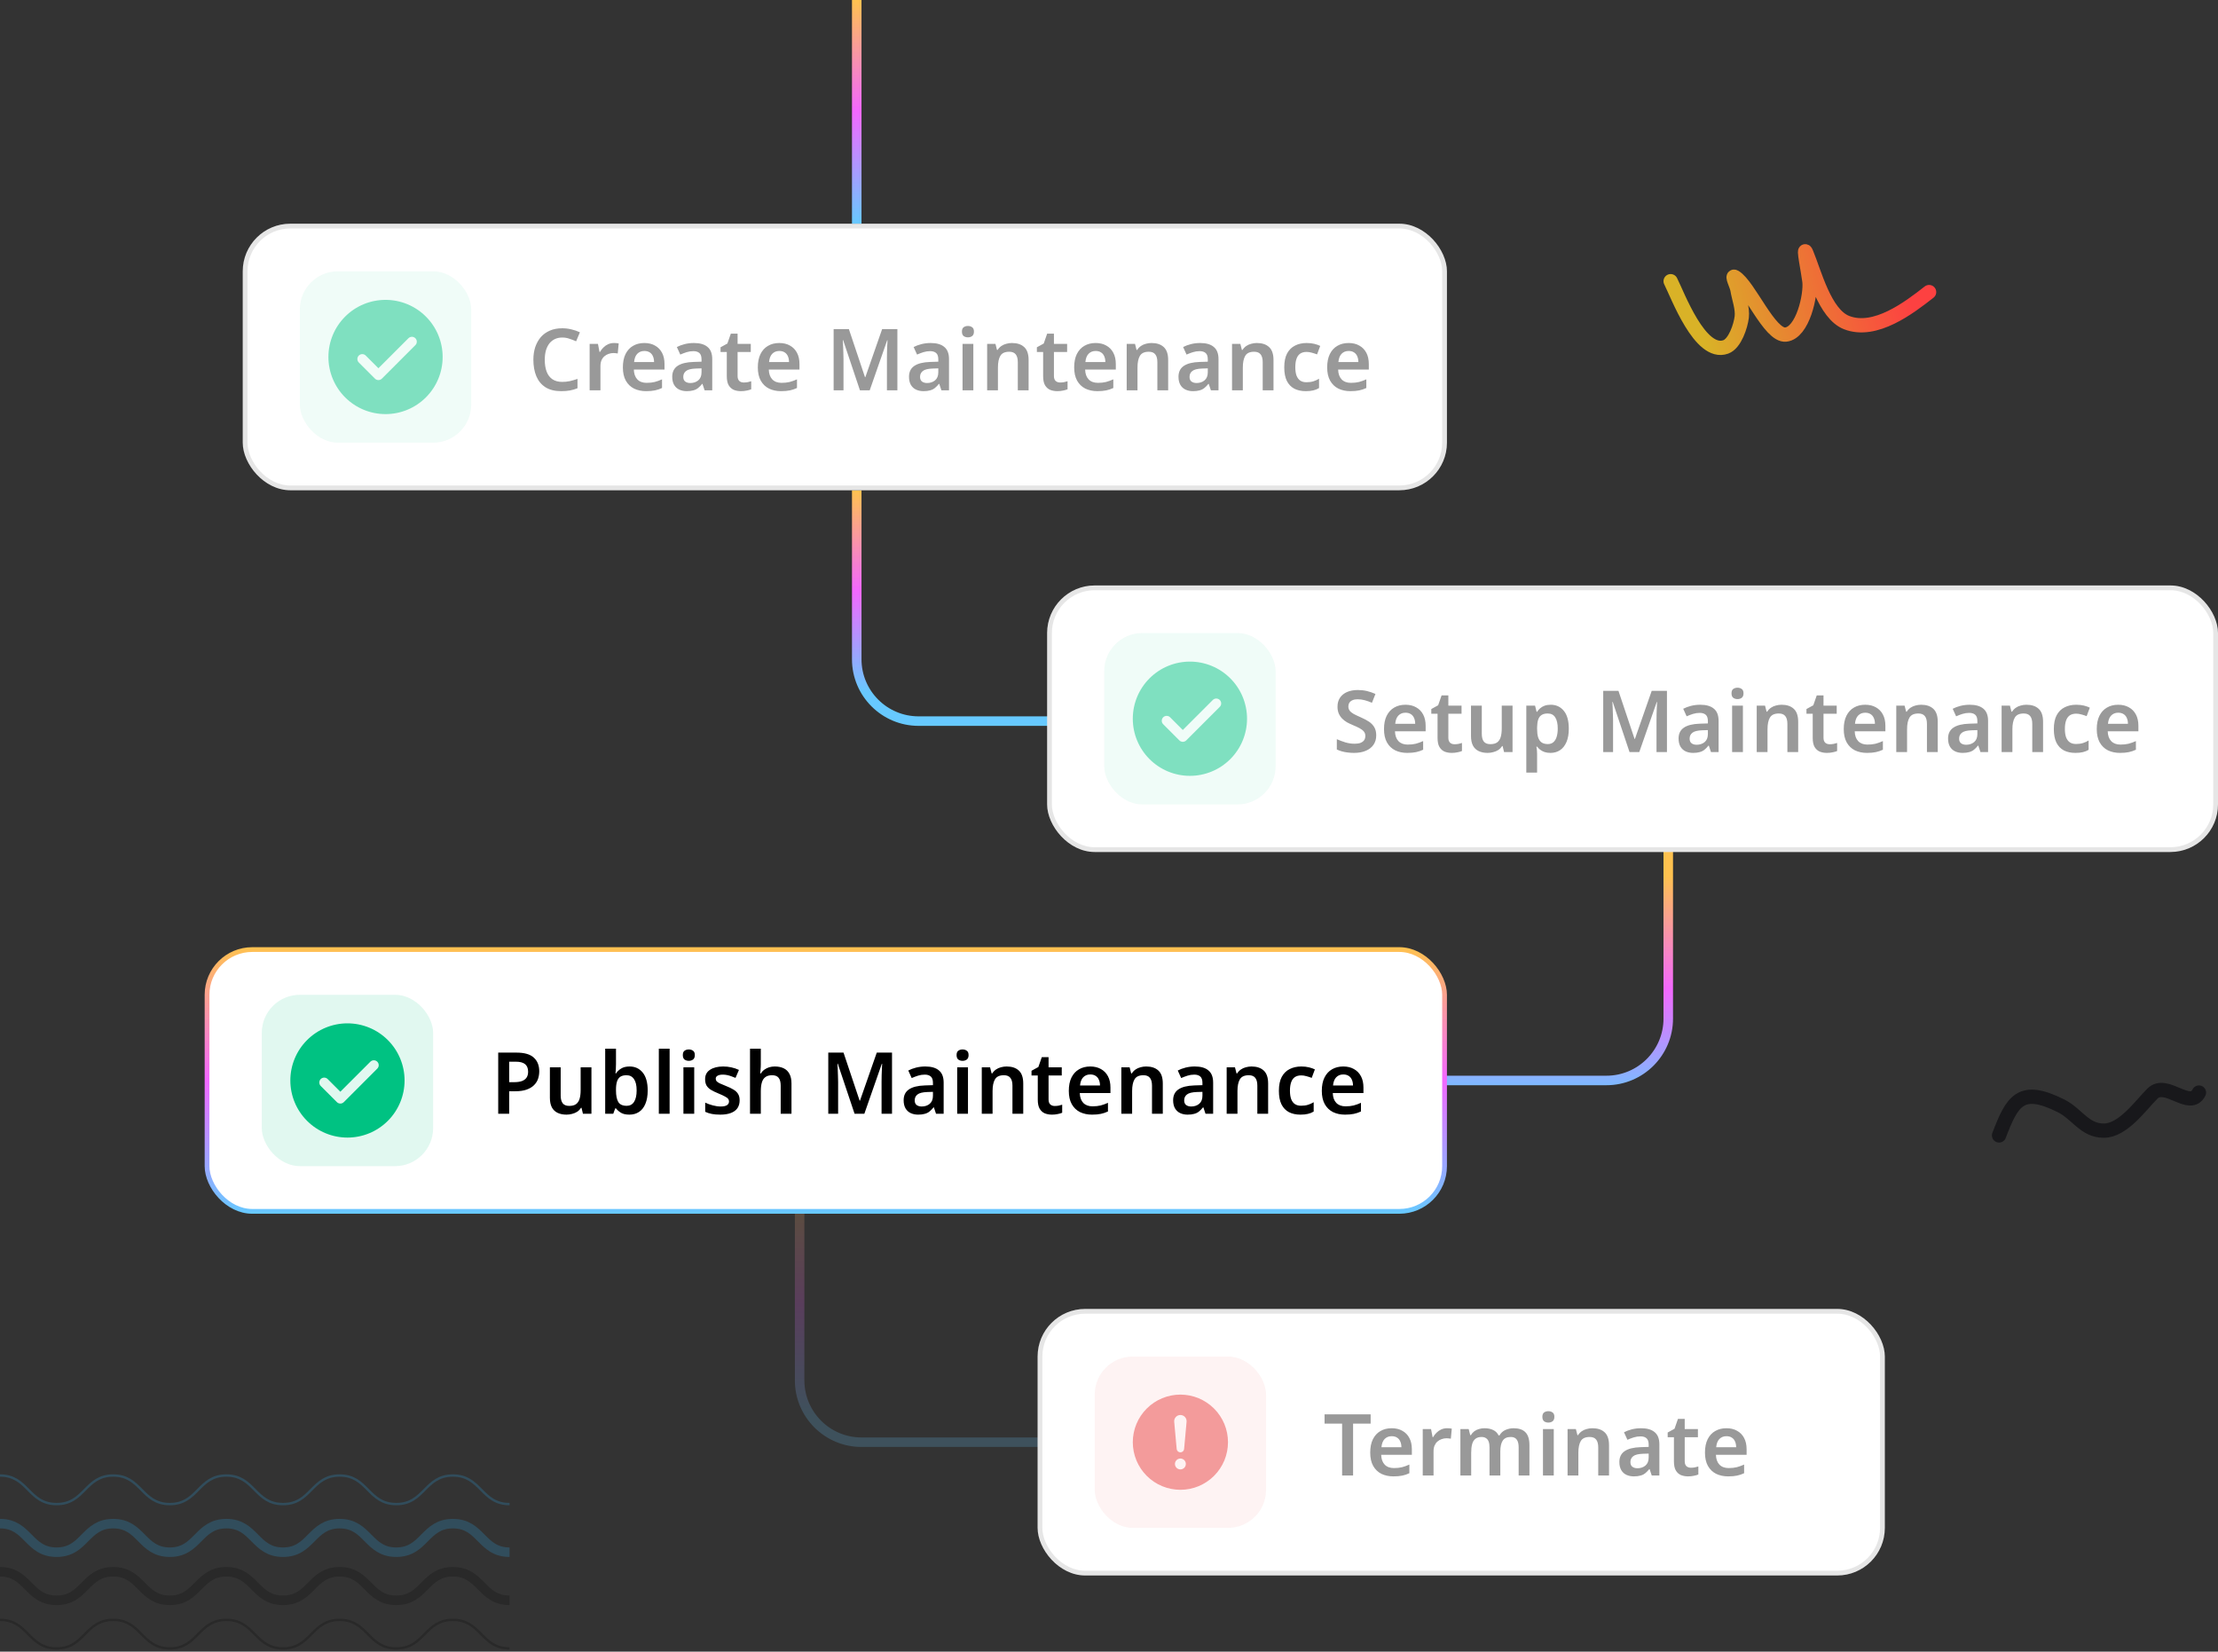 <svg width="466" height="347" viewBox="0 0 466 347" fill="none" xmlns="http://www.w3.org/2000/svg">
<rect x="0" y="0" width="466" height="347" fill="#333333" stroke="none"/>
<path d="M180 103V138.5C180 145.68 185.82 151.5 193 151.5H226" stroke="url(#paint0_linear_4773_15110)" stroke-width="2"/>
<path d="M180 0V10.5V47" stroke="url(#paint1_linear_4773_15110)" stroke-width="2"/>
<path d="M350.5 176V214C350.5 221.18 344.68 227 337.5 227H288" stroke="url(#paint2_linear_4773_15110)" stroke-width="2"/>
<path opacity="0.2" d="M168 250V290C168 297.18 173.82 303 181 303H230.5" stroke="url(#paint3_linear_4773_15110)" stroke-width="2"/>
<rect x="51" y="47" width="253" height="56" rx="10" fill="white"/>
<rect x="51.5" y="47.5" width="252" height="55" rx="9.5" stroke="black" stroke-opacity="0.1"/>
<g opacity="0.5">
<rect x="63" y="57" width="36" height="36" rx="8" fill="#00C282" fill-opacity="0.12"/>
<path d="M81 63C84.183 63 87.235 64.264 89.485 66.515C91.736 68.765 93 71.817 93 75C93 78.183 91.736 81.235 89.485 83.485C87.235 85.736 84.183 87 81 87C77.817 87 74.765 85.736 72.515 83.485C70.264 81.235 69 78.183 69 75C69 71.817 70.264 68.765 72.515 66.515C74.765 64.264 77.817 63 81 63ZM79.505 77.367L76.839 74.7C76.744 74.604 76.63 74.529 76.506 74.477C76.381 74.425 76.247 74.399 76.112 74.399C75.977 74.399 75.843 74.425 75.718 74.477C75.593 74.529 75.48 74.604 75.384 74.7C75.191 74.893 75.083 75.155 75.083 75.428C75.083 75.701 75.191 75.962 75.384 76.155L78.778 79.55C78.874 79.646 78.987 79.722 79.112 79.774C79.237 79.826 79.371 79.853 79.506 79.853C79.641 79.853 79.775 79.826 79.9 79.774C80.025 79.722 80.138 79.646 80.234 79.55L87.262 72.519C87.359 72.424 87.436 72.311 87.489 72.186C87.542 72.061 87.569 71.926 87.57 71.791C87.57 71.655 87.544 71.52 87.493 71.395C87.441 71.269 87.365 71.155 87.269 71.059C87.173 70.963 87.059 70.887 86.934 70.835C86.808 70.783 86.674 70.757 86.538 70.757C86.402 70.758 86.268 70.785 86.142 70.838C86.017 70.89 85.904 70.967 85.809 71.064L79.505 77.367Z" fill="#00C282"/>
</g>
<path d="M118.146 70.912C117.558 70.912 117.036 71.02 116.58 71.236C116.124 71.452 115.734 71.764 115.41 72.172C115.098 72.58 114.858 73.072 114.69 73.648C114.534 74.224 114.456 74.872 114.456 75.592C114.456 76.564 114.588 77.398 114.852 78.094C115.116 78.778 115.518 79.306 116.058 79.678C116.61 80.05 117.3 80.236 118.128 80.236C118.68 80.236 119.208 80.182 119.712 80.074C120.228 79.954 120.768 79.798 121.332 79.606V81.568C120.804 81.784 120.27 81.94 119.73 82.036C119.202 82.132 118.59 82.18 117.894 82.18C116.574 82.18 115.482 81.91 114.618 81.37C113.754 80.818 113.112 80.05 112.692 79.066C112.272 78.07 112.062 76.906 112.062 75.574C112.062 74.602 112.194 73.714 112.458 72.91C112.734 72.106 113.124 71.41 113.628 70.822C114.144 70.234 114.78 69.778 115.536 69.454C116.292 69.13 117.162 68.968 118.146 68.968C118.794 68.968 119.43 69.046 120.054 69.202C120.69 69.346 121.284 69.55 121.836 69.814L121.044 71.704C120.588 71.5 120.114 71.32 119.622 71.164C119.142 70.996 118.65 70.912 118.146 70.912ZM128.996 72.064C129.14 72.064 129.308 72.07 129.5 72.082C129.692 72.094 129.854 72.118 129.986 72.154L129.788 74.26C129.68 74.236 129.536 74.218 129.356 74.206C129.188 74.182 129.038 74.17 128.906 74.17C128.546 74.17 128.198 74.23 127.862 74.35C127.538 74.458 127.244 74.626 126.98 74.854C126.728 75.07 126.524 75.352 126.368 75.7C126.224 76.048 126.152 76.462 126.152 76.942V82H123.884V72.244H125.63L125.954 73.936H126.062C126.254 73.588 126.494 73.276 126.782 73C127.07 72.712 127.4 72.484 127.772 72.316C128.156 72.148 128.564 72.064 128.996 72.064ZM135.366 72.064C136.242 72.064 136.992 72.244 137.616 72.604C138.252 72.952 138.744 73.456 139.092 74.116C139.44 74.764 139.614 75.556 139.614 76.492V77.644H133.17C133.194 78.532 133.44 79.222 133.908 79.714C134.376 80.194 135.024 80.434 135.852 80.434C136.488 80.434 137.052 80.374 137.544 80.254C138.048 80.122 138.564 79.936 139.092 79.696V81.514C138.612 81.742 138.114 81.91 137.598 82.018C137.082 82.126 136.464 82.18 135.744 82.18C134.796 82.18 133.95 82 133.206 81.64C132.474 81.268 131.898 80.71 131.478 79.966C131.07 79.222 130.866 78.298 130.866 77.194C130.866 76.078 131.052 75.142 131.424 74.386C131.808 73.618 132.336 73.042 133.008 72.658C133.68 72.262 134.466 72.064 135.366 72.064ZM135.366 73.738C134.766 73.738 134.274 73.936 133.89 74.332C133.518 74.716 133.296 75.292 133.224 76.06H137.418C137.418 75.604 137.34 75.202 137.184 74.854C137.04 74.506 136.818 74.236 136.518 74.044C136.218 73.84 135.834 73.738 135.366 73.738ZM145.789 72.064C147.049 72.064 148.003 72.34 148.651 72.892C149.311 73.432 149.641 74.284 149.641 75.448V82H148.039L147.589 80.65H147.517C147.241 80.998 146.953 81.292 146.653 81.532C146.365 81.76 146.029 81.922 145.645 82.018C145.273 82.126 144.817 82.18 144.277 82.18C143.701 82.18 143.179 82.072 142.711 81.856C142.255 81.64 141.895 81.31 141.631 80.866C141.367 80.41 141.235 79.84 141.235 79.156C141.235 78.148 141.601 77.392 142.333 76.888C143.077 76.372 144.199 76.09 145.699 76.042L147.391 75.988V75.502C147.391 74.878 147.241 74.434 146.941 74.17C146.641 73.906 146.221 73.774 145.681 73.774C145.189 73.774 144.715 73.846 144.259 73.99C143.803 74.134 143.359 74.302 142.927 74.494L142.207 72.91C142.687 72.658 143.233 72.454 143.845 72.298C144.469 72.142 145.117 72.064 145.789 72.064ZM146.203 77.428C145.207 77.464 144.517 77.638 144.133 77.95C143.749 78.25 143.557 78.658 143.557 79.174C143.557 79.63 143.695 79.96 143.971 80.164C144.247 80.368 144.601 80.47 145.033 80.47C145.693 80.47 146.251 80.284 146.707 79.912C147.163 79.528 147.391 78.964 147.391 78.22V77.392L146.203 77.428ZM156.263 80.362C156.551 80.362 156.827 80.338 157.091 80.29C157.355 80.23 157.601 80.164 157.829 80.092V81.784C157.589 81.892 157.277 81.982 156.893 82.054C156.509 82.138 156.107 82.18 155.687 82.18C155.135 82.18 154.631 82.09 154.175 81.91C153.731 81.718 153.371 81.394 153.095 80.938C152.831 80.482 152.699 79.846 152.699 79.03V73.954H151.385V72.964L152.825 72.172L153.545 70.102H154.967V72.244H157.739V73.954H154.967V79.012C154.967 79.468 155.087 79.81 155.327 80.038C155.567 80.254 155.879 80.362 156.263 80.362ZM163.72 72.064C164.596 72.064 165.346 72.244 165.97 72.604C166.606 72.952 167.098 73.456 167.446 74.116C167.794 74.764 167.968 75.556 167.968 76.492V77.644H161.524C161.548 78.532 161.794 79.222 162.262 79.714C162.73 80.194 163.378 80.434 164.206 80.434C164.842 80.434 165.406 80.374 165.898 80.254C166.402 80.122 166.918 79.936 167.446 79.696V81.514C166.966 81.742 166.468 81.91 165.952 82.018C165.436 82.126 164.818 82.18 164.098 82.18C163.15 82.18 162.304 82 161.56 81.64C160.828 81.268 160.252 80.71 159.832 79.966C159.424 79.222 159.22 78.298 159.22 77.194C159.22 76.078 159.406 75.142 159.778 74.386C160.162 73.618 160.69 73.042 161.362 72.658C162.034 72.262 162.82 72.064 163.72 72.064ZM163.72 73.738C163.12 73.738 162.628 73.936 162.244 74.332C161.872 74.716 161.65 75.292 161.578 76.06H165.772C165.772 75.604 165.694 75.202 165.538 74.854C165.394 74.506 165.172 74.236 164.872 74.044C164.572 73.84 164.188 73.738 163.72 73.738ZM180.673 82L177.145 71.47H177.073C177.085 71.71 177.103 72.052 177.127 72.496C177.151 72.928 177.169 73.402 177.181 73.918C177.205 74.422 177.217 74.896 177.217 75.34V82H175.147V69.148H178.351L181.735 79.246H181.807L185.335 69.148H188.539V82H186.343V75.232C186.343 74.824 186.349 74.38 186.361 73.9C186.385 73.408 186.403 72.946 186.415 72.514C186.439 72.07 186.457 71.728 186.469 71.488H186.397L182.725 82H180.673ZM195.535 72.064C196.795 72.064 197.749 72.34 198.397 72.892C199.057 73.432 199.387 74.284 199.387 75.448V82H197.785L197.335 80.65H197.263C196.987 80.998 196.699 81.292 196.399 81.532C196.111 81.76 195.775 81.922 195.391 82.018C195.019 82.126 194.563 82.18 194.023 82.18C193.447 82.18 192.925 82.072 192.457 81.856C192.001 81.64 191.641 81.31 191.377 80.866C191.113 80.41 190.981 79.84 190.981 79.156C190.981 78.148 191.347 77.392 192.079 76.888C192.823 76.372 193.945 76.09 195.445 76.042L197.137 75.988V75.502C197.137 74.878 196.987 74.434 196.687 74.17C196.387 73.906 195.967 73.774 195.427 73.774C194.935 73.774 194.461 73.846 194.005 73.99C193.549 74.134 193.105 74.302 192.673 74.494L191.953 72.91C192.433 72.658 192.979 72.454 193.591 72.298C194.215 72.142 194.863 72.064 195.535 72.064ZM195.949 77.428C194.953 77.464 194.263 77.638 193.879 77.95C193.495 78.25 193.303 78.658 193.303 79.174C193.303 79.63 193.441 79.96 193.717 80.164C193.993 80.368 194.347 80.47 194.779 80.47C195.439 80.47 195.997 80.284 196.453 79.912C196.909 79.528 197.137 78.964 197.137 78.22V77.392L195.949 77.428ZM204.497 72.244V82H202.229V72.244H204.497ZM203.363 68.482C203.699 68.482 203.993 68.572 204.245 68.752C204.497 68.92 204.623 69.226 204.623 69.67C204.623 70.102 204.497 70.414 204.245 70.606C203.993 70.786 203.699 70.876 203.363 70.876C203.015 70.876 202.715 70.786 202.463 70.606C202.223 70.414 202.103 70.102 202.103 69.67C202.103 69.226 202.223 68.92 202.463 68.752C202.715 68.572 203.015 68.482 203.363 68.482ZM212.617 72.064C213.709 72.064 214.561 72.346 215.173 72.91C215.797 73.474 216.109 74.386 216.109 75.646V82H213.841V76.096C213.841 75.364 213.697 74.818 213.409 74.458C213.121 74.086 212.665 73.9 212.041 73.9C211.129 73.9 210.505 74.188 210.169 74.764C209.833 75.328 209.665 76.15 209.665 77.23V82H207.397V72.244H209.143L209.467 73.522H209.593C209.809 73.186 210.073 72.91 210.385 72.694C210.697 72.478 211.045 72.322 211.429 72.226C211.813 72.118 212.209 72.064 212.617 72.064ZM222.726 80.362C223.014 80.362 223.29 80.338 223.554 80.29C223.818 80.23 224.064 80.164 224.292 80.092V81.784C224.052 81.892 223.74 81.982 223.356 82.054C222.972 82.138 222.57 82.18 222.15 82.18C221.598 82.18 221.094 82.09 220.638 81.91C220.194 81.718 219.834 81.394 219.558 80.938C219.294 80.482 219.162 79.846 219.162 79.03V73.954H217.848V72.964L219.288 72.172L220.008 70.102H221.43V72.244H224.202V73.954H221.43V79.012C221.43 79.468 221.55 79.81 221.79 80.038C222.03 80.254 222.342 80.362 222.726 80.362ZM230.183 72.064C231.059 72.064 231.809 72.244 232.433 72.604C233.069 72.952 233.561 73.456 233.909 74.116C234.257 74.764 234.431 75.556 234.431 76.492V77.644H227.987C228.011 78.532 228.257 79.222 228.725 79.714C229.193 80.194 229.841 80.434 230.669 80.434C231.305 80.434 231.869 80.374 232.361 80.254C232.865 80.122 233.381 79.936 233.909 79.696V81.514C233.429 81.742 232.931 81.91 232.415 82.018C231.899 82.126 231.281 82.18 230.561 82.18C229.613 82.18 228.767 82 228.023 81.64C227.291 81.268 226.715 80.71 226.295 79.966C225.887 79.222 225.683 78.298 225.683 77.194C225.683 76.078 225.869 75.142 226.241 74.386C226.625 73.618 227.153 73.042 227.825 72.658C228.497 72.262 229.283 72.064 230.183 72.064ZM230.183 73.738C229.583 73.738 229.091 73.936 228.707 74.332C228.335 74.716 228.113 75.292 228.041 76.06H232.235C232.235 75.604 232.157 75.202 232.001 74.854C231.857 74.506 231.635 74.236 231.335 74.044C231.035 73.84 230.651 73.738 230.183 73.738ZM241.938 72.064C243.03 72.064 243.882 72.346 244.494 72.91C245.118 73.474 245.43 74.386 245.43 75.646V82H243.162V76.096C243.162 75.364 243.018 74.818 242.73 74.458C242.442 74.086 241.986 73.9 241.362 73.9C240.45 73.9 239.826 74.188 239.49 74.764C239.154 75.328 238.986 76.15 238.986 77.23V82H236.718V72.244H238.464L238.788 73.522H238.914C239.13 73.186 239.394 72.91 239.706 72.694C240.018 72.478 240.366 72.322 240.75 72.226C241.134 72.118 241.53 72.064 241.938 72.064ZM252.155 72.064C253.415 72.064 254.369 72.34 255.017 72.892C255.677 73.432 256.007 74.284 256.007 75.448V82H254.405L253.955 80.65H253.883C253.607 80.998 253.319 81.292 253.019 81.532C252.731 81.76 252.395 81.922 252.011 82.018C251.639 82.126 251.183 82.18 250.643 82.18C250.067 82.18 249.545 82.072 249.077 81.856C248.621 81.64 248.261 81.31 247.997 80.866C247.733 80.41 247.601 79.84 247.601 79.156C247.601 78.148 247.967 77.392 248.699 76.888C249.443 76.372 250.565 76.09 252.065 76.042L253.757 75.988V75.502C253.757 74.878 253.607 74.434 253.307 74.17C253.007 73.906 252.587 73.774 252.047 73.774C251.555 73.774 251.081 73.846 250.625 73.99C250.169 74.134 249.725 74.302 249.293 74.494L248.573 72.91C249.053 72.658 249.599 72.454 250.211 72.298C250.835 72.142 251.483 72.064 252.155 72.064ZM252.569 77.428C251.573 77.464 250.883 77.638 250.499 77.95C250.115 78.25 249.923 78.658 249.923 79.174C249.923 79.63 250.061 79.96 250.337 80.164C250.613 80.368 250.967 80.47 251.399 80.47C252.059 80.47 252.617 80.284 253.073 79.912C253.529 79.528 253.757 78.964 253.757 78.22V77.392L252.569 77.428ZM264.069 72.064C265.161 72.064 266.013 72.346 266.625 72.91C267.249 73.474 267.561 74.386 267.561 75.646V82H265.293V76.096C265.293 75.364 265.149 74.818 264.861 74.458C264.573 74.086 264.117 73.9 263.493 73.9C262.581 73.9 261.957 74.188 261.621 74.764C261.285 75.328 261.117 76.15 261.117 77.23V82H258.849V72.244H260.595L260.919 73.522H261.045C261.261 73.186 261.525 72.91 261.837 72.694C262.149 72.478 262.497 72.322 262.881 72.226C263.265 72.118 263.661 72.064 264.069 72.064ZM274.339 82.18C273.415 82.18 272.611 82.006 271.927 81.658C271.255 81.298 270.733 80.752 270.361 80.02C270.001 79.276 269.821 78.328 269.821 77.176C269.821 75.976 270.019 75.004 270.415 74.26C270.823 73.504 271.381 72.952 272.089 72.604C272.797 72.244 273.607 72.064 274.519 72.064C275.131 72.064 275.677 72.124 276.157 72.244C276.637 72.364 277.045 72.508 277.381 72.676L276.715 74.458C276.343 74.314 275.971 74.194 275.599 74.098C275.227 73.99 274.867 73.936 274.519 73.936C273.979 73.936 273.529 74.056 273.169 74.296C272.821 74.536 272.563 74.896 272.395 75.376C272.227 75.844 272.143 76.438 272.143 77.158C272.143 77.854 272.227 78.436 272.395 78.904C272.575 79.372 272.839 79.726 273.187 79.966C273.535 80.194 273.967 80.308 274.483 80.308C275.035 80.308 275.521 80.242 275.941 80.11C276.361 79.978 276.757 79.798 277.129 79.57V81.532C276.757 81.76 276.355 81.922 275.923 82.018C275.503 82.126 274.975 82.18 274.339 82.18ZM283.339 72.064C284.215 72.064 284.965 72.244 285.589 72.604C286.225 72.952 286.717 73.456 287.065 74.116C287.413 74.764 287.587 75.556 287.587 76.492V77.644H281.143C281.167 78.532 281.413 79.222 281.881 79.714C282.349 80.194 282.997 80.434 283.825 80.434C284.461 80.434 285.025 80.374 285.517 80.254C286.021 80.122 286.537 79.936 287.065 79.696V81.514C286.585 81.742 286.087 81.91 285.571 82.018C285.055 82.126 284.437 82.18 283.717 82.18C282.769 82.18 281.923 82 281.179 81.64C280.447 81.268 279.871 80.71 279.451 79.966C279.043 79.222 278.839 78.298 278.839 77.194C278.839 76.078 279.025 75.142 279.397 74.386C279.781 73.618 280.309 73.042 280.981 72.658C281.653 72.262 282.439 72.064 283.339 72.064ZM283.339 73.738C282.739 73.738 282.247 73.936 281.863 74.332C281.491 74.716 281.269 75.292 281.197 76.06H285.391C285.391 75.604 285.313 75.202 285.157 74.854C285.013 74.506 284.791 74.236 284.491 74.044C284.191 73.84 283.807 73.738 283.339 73.738Z" fill="black" fill-opacity="0.4"/>
<rect x="220" y="123" width="246" height="56" rx="10" fill="white"/>
<rect x="220.5" y="123.5" width="245" height="55" rx="9.5" stroke="black" stroke-opacity="0.1"/>
<g opacity="0.5">
<rect x="232" y="133" width="36" height="36" rx="8" fill="#00C282" fill-opacity="0.12"/>
<path d="M250 139C253.183 139 256.235 140.264 258.485 142.515C260.736 144.765 262 147.817 262 151C262 154.183 260.736 157.235 258.485 159.485C256.235 161.736 253.183 163 250 163C246.817 163 243.765 161.736 241.515 159.485C239.264 157.235 238 154.183 238 151C238 147.817 239.264 144.765 241.515 142.515C243.765 140.264 246.817 139 250 139ZM248.505 153.367L245.839 150.7C245.744 150.604 245.63 150.529 245.506 150.477C245.381 150.425 245.247 150.399 245.112 150.399C244.977 150.399 244.843 150.425 244.718 150.477C244.593 150.529 244.48 150.604 244.384 150.7C244.191 150.893 244.083 151.155 244.083 151.428C244.083 151.701 244.191 151.962 244.384 152.155L247.778 155.55C247.874 155.646 247.987 155.722 248.112 155.774C248.237 155.826 248.371 155.853 248.506 155.853C248.641 155.853 248.775 155.826 248.9 155.774C249.025 155.722 249.138 155.646 249.234 155.55L256.262 148.519C256.359 148.424 256.436 148.311 256.489 148.186C256.542 148.061 256.569 147.926 256.57 147.791C256.571 147.655 256.544 147.52 256.493 147.395C256.441 147.269 256.365 147.155 256.269 147.059C256.173 146.963 256.059 146.887 255.934 146.835C255.808 146.783 255.674 146.757 255.538 146.757C255.402 146.758 255.268 146.785 255.142 146.838C255.017 146.89 254.904 146.967 254.809 147.064L248.505 153.367Z" fill="#00C282"/>
</g>
<path d="M289.144 154.49C289.144 155.246 288.958 155.9 288.586 156.452C288.214 157.004 287.674 157.43 286.966 157.73C286.27 158.03 285.436 158.18 284.464 158.18C283.996 158.18 283.546 158.15 283.114 158.09C282.694 158.042 282.292 157.964 281.908 157.856C281.536 157.748 281.188 157.616 280.864 157.46V155.3C281.404 155.54 281.998 155.762 282.646 155.966C283.294 156.158 283.954 156.254 284.626 156.254C285.142 156.254 285.562 156.188 285.886 156.056C286.222 155.912 286.468 155.72 286.624 155.48C286.78 155.228 286.858 154.94 286.858 154.616C286.858 154.256 286.756 153.95 286.552 153.698C286.348 153.446 286.048 153.212 285.652 152.996C285.256 152.78 284.764 152.552 284.176 152.312C283.78 152.144 283.39 151.958 283.006 151.754C282.634 151.538 282.298 151.28 281.998 150.98C281.698 150.68 281.458 150.326 281.278 149.918C281.098 149.51 281.008 149.03 281.008 148.478C281.008 147.746 281.182 147.116 281.53 146.588C281.89 146.06 282.388 145.658 283.024 145.382C283.672 145.106 284.422 144.968 285.274 144.968C285.958 144.968 286.6 145.04 287.2 145.184C287.8 145.328 288.394 145.532 288.982 145.796L288.244 147.65C287.716 147.422 287.206 147.242 286.714 147.11C286.222 146.978 285.718 146.912 285.202 146.912C284.794 146.912 284.446 146.978 284.158 147.11C283.87 147.23 283.654 147.404 283.51 147.632C283.366 147.86 283.294 148.124 283.294 148.424C283.294 148.772 283.384 149.066 283.564 149.306C283.744 149.546 284.02 149.774 284.392 149.99C284.776 150.194 285.268 150.428 285.868 150.692C286.564 150.992 287.152 151.304 287.632 151.628C288.112 151.952 288.484 152.342 288.748 152.798C289.012 153.254 289.144 153.818 289.144 154.49ZM295.278 148.064C296.154 148.064 296.904 148.244 297.528 148.604C298.164 148.952 298.656 149.456 299.004 150.116C299.352 150.764 299.526 151.556 299.526 152.492V153.644H293.082C293.106 154.532 293.352 155.222 293.82 155.714C294.288 156.194 294.936 156.434 295.764 156.434C296.4 156.434 296.964 156.374 297.456 156.254C297.96 156.122 298.476 155.936 299.004 155.696V157.514C298.524 157.742 298.026 157.91 297.51 158.018C296.994 158.126 296.376 158.18 295.656 158.18C294.708 158.18 293.862 158 293.118 157.64C292.386 157.268 291.81 156.71 291.39 155.966C290.982 155.222 290.778 154.298 290.778 153.194C290.778 152.078 290.964 151.142 291.336 150.386C291.72 149.618 292.248 149.042 292.92 148.658C293.592 148.262 294.378 148.064 295.278 148.064ZM295.278 149.738C294.678 149.738 294.186 149.936 293.802 150.332C293.43 150.716 293.208 151.292 293.136 152.06H297.33C297.33 151.604 297.252 151.202 297.096 150.854C296.952 150.506 296.73 150.236 296.43 150.044C296.13 149.84 295.746 149.738 295.278 149.738ZM305.593 156.362C305.881 156.362 306.157 156.338 306.421 156.29C306.685 156.23 306.931 156.164 307.159 156.092V157.784C306.919 157.892 306.607 157.982 306.223 158.054C305.839 158.138 305.437 158.18 305.017 158.18C304.465 158.18 303.961 158.09 303.505 157.91C303.061 157.718 302.701 157.394 302.425 156.938C302.161 156.482 302.029 155.846 302.029 155.03V149.954H300.715V148.964L302.155 148.172L302.875 146.102H304.297V148.244H307.069V149.954H304.297V155.012C304.297 155.468 304.417 155.81 304.657 156.038C304.897 156.254 305.209 156.362 305.593 156.362ZM317.784 148.244V158H316.002L315.696 156.74H315.588C315.384 157.076 315.12 157.352 314.796 157.568C314.472 157.772 314.118 157.922 313.734 158.018C313.35 158.126 312.954 158.18 312.546 158.18C311.826 158.18 311.202 158.054 310.674 157.802C310.146 157.55 309.744 157.166 309.468 156.65C309.192 156.122 309.054 155.444 309.054 154.616V148.244H311.322V154.166C311.322 154.886 311.466 155.432 311.754 155.804C312.042 156.164 312.498 156.344 313.122 156.344C313.734 156.344 314.214 156.218 314.562 155.966C314.91 155.702 315.156 155.324 315.3 154.832C315.444 154.34 315.516 153.734 315.516 153.014V148.244H317.784ZM325.805 148.064C326.945 148.064 327.863 148.49 328.559 149.342C329.255 150.182 329.603 151.436 329.603 153.104C329.603 154.208 329.441 155.138 329.117 155.894C328.793 156.65 328.343 157.22 327.767 157.604C327.191 157.988 326.519 158.18 325.751 158.18C325.283 158.18 324.869 158.12 324.509 158C324.149 157.868 323.843 157.706 323.591 157.514C323.339 157.31 323.123 157.094 322.943 156.866H322.799C322.847 157.082 322.883 157.328 322.907 157.604C322.931 157.868 322.943 158.12 322.943 158.36V162.32H320.675V148.244H322.511L322.835 149.54H322.943C323.123 149.264 323.339 149.018 323.591 148.802C323.855 148.574 324.167 148.394 324.527 148.262C324.899 148.13 325.325 148.064 325.805 148.064ZM325.157 149.9C324.629 149.9 324.203 150.008 323.879 150.224C323.555 150.428 323.321 150.746 323.177 151.178C323.033 151.61 322.955 152.15 322.943 152.798V153.086C322.943 153.782 323.009 154.37 323.141 154.85C323.285 155.33 323.519 155.696 323.843 155.948C324.179 156.2 324.629 156.326 325.193 156.326C325.673 156.326 326.063 156.194 326.363 155.93C326.675 155.666 326.903 155.294 327.047 154.814C327.203 154.322 327.281 153.74 327.281 153.068C327.281 152.06 327.107 151.28 326.759 150.728C326.423 150.176 325.889 149.9 325.157 149.9ZM342.36 158L338.832 147.47H338.76C338.772 147.71 338.79 148.052 338.814 148.496C338.838 148.928 338.856 149.402 338.868 149.918C338.892 150.422 338.904 150.896 338.904 151.34V158H336.834V145.148H340.038L343.422 155.246H343.494L347.022 145.148H350.226V158H348.03V151.232C348.03 150.824 348.036 150.38 348.048 149.9C348.072 149.408 348.09 148.946 348.102 148.514C348.126 148.07 348.144 147.728 348.156 147.488H348.084L344.412 158H342.36ZM357.223 148.064C358.483 148.064 359.437 148.34 360.085 148.892C360.745 149.432 361.075 150.284 361.075 151.448V158H359.473L359.023 156.65H358.951C358.675 156.998 358.387 157.292 358.087 157.532C357.799 157.76 357.463 157.922 357.079 158.018C356.707 158.126 356.251 158.18 355.711 158.18C355.135 158.18 354.613 158.072 354.145 157.856C353.689 157.64 353.329 157.31 353.065 156.866C352.801 156.41 352.669 155.84 352.669 155.156C352.669 154.148 353.035 153.392 353.767 152.888C354.511 152.372 355.633 152.09 357.133 152.042L358.825 151.988V151.502C358.825 150.878 358.675 150.434 358.375 150.17C358.075 149.906 357.655 149.774 357.115 149.774C356.623 149.774 356.149 149.846 355.693 149.99C355.237 150.134 354.793 150.302 354.361 150.494L353.641 148.91C354.121 148.658 354.667 148.454 355.279 148.298C355.903 148.142 356.551 148.064 357.223 148.064ZM357.637 153.428C356.641 153.464 355.951 153.638 355.567 153.95C355.183 154.25 354.991 154.658 354.991 155.174C354.991 155.63 355.129 155.96 355.405 156.164C355.681 156.368 356.035 156.47 356.467 156.47C357.127 156.47 357.685 156.284 358.141 155.912C358.597 155.528 358.825 154.964 358.825 154.22V153.392L357.637 153.428ZM366.185 148.244V158H363.917V148.244H366.185ZM365.051 144.482C365.387 144.482 365.681 144.572 365.933 144.752C366.185 144.92 366.311 145.226 366.311 145.67C366.311 146.102 366.185 146.414 365.933 146.606C365.681 146.786 365.387 146.876 365.051 146.876C364.703 146.876 364.403 146.786 364.151 146.606C363.911 146.414 363.791 146.102 363.791 145.67C363.791 145.226 363.911 144.92 364.151 144.752C364.403 144.572 364.703 144.482 365.051 144.482ZM374.305 148.064C375.397 148.064 376.249 148.346 376.861 148.91C377.485 149.474 377.797 150.386 377.797 151.646V158H375.529V152.096C375.529 151.364 375.385 150.818 375.097 150.458C374.809 150.086 374.353 149.9 373.729 149.9C372.817 149.9 372.193 150.188 371.857 150.764C371.521 151.328 371.353 152.15 371.353 153.23V158H369.085V148.244H370.831L371.155 149.522H371.281C371.497 149.186 371.761 148.91 372.073 148.694C372.385 148.478 372.733 148.322 373.117 148.226C373.501 148.118 373.897 148.064 374.305 148.064ZM384.414 156.362C384.702 156.362 384.978 156.338 385.242 156.29C385.506 156.23 385.752 156.164 385.98 156.092V157.784C385.74 157.892 385.428 157.982 385.044 158.054C384.66 158.138 384.258 158.18 383.838 158.18C383.286 158.18 382.782 158.09 382.326 157.91C381.882 157.718 381.522 157.394 381.246 156.938C380.982 156.482 380.85 155.846 380.85 155.03V149.954H379.536V148.964L380.976 148.172L381.696 146.102H383.118V148.244H385.89V149.954H383.118V155.012C383.118 155.468 383.238 155.81 383.478 156.038C383.718 156.254 384.03 156.362 384.414 156.362ZM391.87 148.064C392.746 148.064 393.496 148.244 394.12 148.604C394.756 148.952 395.248 149.456 395.596 150.116C395.944 150.764 396.118 151.556 396.118 152.492V153.644H389.674C389.698 154.532 389.944 155.222 390.412 155.714C390.88 156.194 391.528 156.434 392.356 156.434C392.992 156.434 393.556 156.374 394.048 156.254C394.552 156.122 395.068 155.936 395.596 155.696V157.514C395.116 157.742 394.618 157.91 394.102 158.018C393.586 158.126 392.968 158.18 392.248 158.18C391.3 158.18 390.454 158 389.71 157.64C388.978 157.268 388.402 156.71 387.982 155.966C387.574 155.222 387.37 154.298 387.37 153.194C387.37 152.078 387.556 151.142 387.928 150.386C388.312 149.618 388.84 149.042 389.512 148.658C390.184 148.262 390.97 148.064 391.87 148.064ZM391.87 149.738C391.27 149.738 390.778 149.936 390.394 150.332C390.022 150.716 389.8 151.292 389.728 152.06H393.922C393.922 151.604 393.844 151.202 393.688 150.854C393.544 150.506 393.322 150.236 393.022 150.044C392.722 149.84 392.338 149.738 391.87 149.738ZM403.625 148.064C404.717 148.064 405.569 148.346 406.181 148.91C406.805 149.474 407.117 150.386 407.117 151.646V158H404.849V152.096C404.849 151.364 404.705 150.818 404.417 150.458C404.129 150.086 403.673 149.9 403.049 149.9C402.137 149.9 401.513 150.188 401.177 150.764C400.841 151.328 400.673 152.15 400.673 153.23V158H398.405V148.244H400.151L400.475 149.522H400.601C400.817 149.186 401.081 148.91 401.393 148.694C401.705 148.478 402.053 148.322 402.437 148.226C402.821 148.118 403.217 148.064 403.625 148.064ZM413.842 148.064C415.102 148.064 416.056 148.34 416.704 148.892C417.364 149.432 417.694 150.284 417.694 151.448V158H416.092L415.642 156.65H415.57C415.294 156.998 415.006 157.292 414.706 157.532C414.418 157.76 414.082 157.922 413.698 158.018C413.326 158.126 412.87 158.18 412.33 158.18C411.754 158.18 411.232 158.072 410.764 157.856C410.308 157.64 409.948 157.31 409.684 156.866C409.42 156.41 409.288 155.84 409.288 155.156C409.288 154.148 409.654 153.392 410.386 152.888C411.13 152.372 412.252 152.09 413.752 152.042L415.444 151.988V151.502C415.444 150.878 415.294 150.434 414.994 150.17C414.694 149.906 414.274 149.774 413.734 149.774C413.242 149.774 412.768 149.846 412.312 149.99C411.856 150.134 411.412 150.302 410.98 150.494L410.26 148.91C410.74 148.658 411.286 148.454 411.898 148.298C412.522 148.142 413.17 148.064 413.842 148.064ZM414.256 153.428C413.26 153.464 412.57 153.638 412.186 153.95C411.802 154.25 411.61 154.658 411.61 155.174C411.61 155.63 411.748 155.96 412.024 156.164C412.3 156.368 412.654 156.47 413.086 156.47C413.746 156.47 414.304 156.284 414.76 155.912C415.216 155.528 415.444 154.964 415.444 154.22V153.392L414.256 153.428ZM425.756 148.064C426.848 148.064 427.7 148.346 428.312 148.91C428.936 149.474 429.248 150.386 429.248 151.646V158H426.98V152.096C426.98 151.364 426.836 150.818 426.548 150.458C426.26 150.086 425.804 149.9 425.18 149.9C424.268 149.9 423.644 150.188 423.308 150.764C422.972 151.328 422.804 152.15 422.804 153.23V158H420.536V148.244H422.282L422.606 149.522H422.732C422.948 149.186 423.212 148.91 423.524 148.694C423.836 148.478 424.184 148.322 424.568 148.226C424.952 148.118 425.348 148.064 425.756 148.064ZM436.027 158.18C435.103 158.18 434.299 158.006 433.615 157.658C432.943 157.298 432.421 156.752 432.049 156.02C431.689 155.276 431.509 154.328 431.509 153.176C431.509 151.976 431.707 151.004 432.103 150.26C432.511 149.504 433.069 148.952 433.777 148.604C434.485 148.244 435.295 148.064 436.207 148.064C436.819 148.064 437.365 148.124 437.845 148.244C438.325 148.364 438.733 148.508 439.069 148.676L438.403 150.458C438.031 150.314 437.659 150.194 437.287 150.098C436.915 149.99 436.555 149.936 436.207 149.936C435.667 149.936 435.217 150.056 434.857 150.296C434.509 150.536 434.251 150.896 434.083 151.376C433.915 151.844 433.831 152.438 433.831 153.158C433.831 153.854 433.915 154.436 434.083 154.904C434.263 155.372 434.527 155.726 434.875 155.966C435.223 156.194 435.655 156.308 436.171 156.308C436.723 156.308 437.209 156.242 437.629 156.11C438.049 155.978 438.445 155.798 438.817 155.57V157.532C438.445 157.76 438.043 157.922 437.611 158.018C437.191 158.126 436.663 158.18 436.027 158.18ZM445.027 148.064C445.903 148.064 446.653 148.244 447.277 148.604C447.913 148.952 448.405 149.456 448.753 150.116C449.101 150.764 449.275 151.556 449.275 152.492V153.644H442.831C442.855 154.532 443.101 155.222 443.569 155.714C444.037 156.194 444.685 156.434 445.513 156.434C446.149 156.434 446.713 156.374 447.205 156.254C447.709 156.122 448.225 155.936 448.753 155.696V157.514C448.273 157.742 447.775 157.91 447.259 158.018C446.743 158.126 446.125 158.18 445.405 158.18C444.457 158.18 443.611 158 442.867 157.64C442.135 157.268 441.559 156.71 441.139 155.966C440.731 155.222 440.527 154.298 440.527 153.194C440.527 152.078 440.713 151.142 441.085 150.386C441.469 149.618 441.997 149.042 442.669 148.658C443.341 148.262 444.127 148.064 445.027 148.064ZM445.027 149.738C444.427 149.738 443.935 149.936 443.551 150.332C443.179 150.716 442.957 151.292 442.885 152.06H447.079C447.079 151.604 447.001 151.202 446.845 150.854C446.701 150.506 446.479 150.236 446.179 150.044C445.879 149.84 445.495 149.738 445.027 149.738Z" fill="black" fill-opacity="0.4"/>
<rect x="218" y="275" width="178" height="56" rx="10" fill="white"/>
<rect x="218.5" y="275.5" width="177" height="55" rx="9.5" stroke="black" stroke-opacity="0.1"/>
<g opacity="0.5">
<rect x="230" y="285" width="36" height="36" rx="8" fill="#E83838" fill-opacity="0.12"/>
<path d="M248 293C250.652 293 253.196 294.054 255.071 295.929C256.946 297.804 258 300.348 258 303C258 305.652 256.946 308.196 255.071 310.071C253.196 311.946 250.652 313 248 313C245.348 313 242.804 311.946 240.929 310.071C239.054 308.196 238 305.652 238 303C238 300.348 239.054 297.804 240.929 295.929C242.804 294.054 245.348 293 248 293ZM248 297.286C247.819 297.286 247.639 297.323 247.473 297.396C247.307 297.469 247.158 297.576 247.036 297.71C246.914 297.844 246.821 298.002 246.763 298.174C246.705 298.346 246.684 298.528 246.7 298.709L247.221 304.431C247.242 304.624 247.332 304.802 247.476 304.931C247.62 305.061 247.807 305.132 248 305.132C248.193 305.132 248.38 305.061 248.524 304.931C248.668 304.802 248.758 304.624 248.779 304.431L249.299 298.709C249.315 298.528 249.294 298.346 249.236 298.174C249.178 298.003 249.085 297.845 248.963 297.711C248.841 297.577 248.692 297.47 248.526 297.397C248.361 297.324 248.181 297.286 248 297.286ZM248 308.714C248.303 308.714 248.594 308.594 248.808 308.38C249.022 308.165 249.143 307.875 249.143 307.571C249.143 307.268 249.022 306.978 248.808 306.763C248.594 306.549 248.303 306.429 248 306.429C247.697 306.429 247.406 306.549 247.192 306.763C246.978 306.978 246.857 307.268 246.857 307.571C246.857 307.875 246.978 308.165 247.192 308.38C247.406 308.594 247.697 308.714 248 308.714Z" fill="#E83838"/>
</g>
<path d="M284.282 310H281.978V299.092H278.288V297.148H287.972V299.092H284.282V310ZM292.382 300.064C293.258 300.064 294.008 300.244 294.632 300.604C295.268 300.952 295.76 301.456 296.108 302.116C296.456 302.764 296.63 303.556 296.63 304.492V305.644H290.186C290.21 306.532 290.456 307.222 290.924 307.714C291.392 308.194 292.04 308.434 292.868 308.434C293.504 308.434 294.068 308.374 294.56 308.254C295.064 308.122 295.58 307.936 296.108 307.696V309.514C295.628 309.742 295.13 309.91 294.614 310.018C294.098 310.126 293.48 310.18 292.76 310.18C291.812 310.18 290.966 310 290.222 309.64C289.49 309.268 288.914 308.71 288.494 307.966C288.086 307.222 287.882 306.298 287.882 305.194C287.882 304.078 288.068 303.142 288.44 302.386C288.824 301.618 289.352 301.042 290.024 300.658C290.696 300.262 291.482 300.064 292.382 300.064ZM292.382 301.738C291.782 301.738 291.29 301.936 290.906 302.332C290.534 302.716 290.312 303.292 290.24 304.06H294.434C294.434 303.604 294.356 303.202 294.2 302.854C294.056 302.506 293.834 302.236 293.534 302.044C293.234 301.84 292.85 301.738 292.382 301.738ZM304.029 300.064C304.173 300.064 304.341 300.07 304.533 300.082C304.725 300.094 304.887 300.118 305.019 300.154L304.821 302.26C304.713 302.236 304.569 302.218 304.389 302.206C304.221 302.182 304.071 302.17 303.939 302.17C303.579 302.17 303.231 302.23 302.895 302.35C302.571 302.458 302.277 302.626 302.013 302.854C301.761 303.07 301.557 303.352 301.401 303.7C301.257 304.048 301.185 304.462 301.185 304.942V310H298.917V300.244H300.663L300.987 301.936H301.095C301.287 301.588 301.527 301.276 301.815 301C302.103 300.712 302.433 300.484 302.805 300.316C303.189 300.148 303.597 300.064 304.029 300.064ZM318.005 300.064C319.109 300.064 319.937 300.346 320.489 300.91C321.053 301.474 321.335 302.386 321.335 303.646V310H319.067V304.078C319.067 303.358 318.935 302.818 318.671 302.458C318.407 302.086 317.987 301.9 317.411 301.9C316.619 301.9 316.055 302.158 315.719 302.674C315.383 303.19 315.215 303.94 315.215 304.924V310H312.947V304.078C312.947 303.598 312.887 303.196 312.767 302.872C312.647 302.548 312.461 302.308 312.209 302.152C311.969 301.984 311.657 301.9 311.273 301.9C310.733 301.9 310.301 302.032 309.977 302.296C309.653 302.548 309.425 302.92 309.293 303.412C309.161 303.904 309.095 304.51 309.095 305.23V310H306.827V300.244H308.573L308.897 301.522H309.023C309.227 301.186 309.473 300.91 309.761 300.694C310.061 300.478 310.391 300.322 310.751 300.226C311.123 300.118 311.495 300.064 311.867 300.064C312.599 300.064 313.217 300.19 313.721 300.442C314.225 300.682 314.603 301.06 314.855 301.576H315.035C315.335 301.048 315.755 300.664 316.295 300.424C316.847 300.184 317.417 300.064 318.005 300.064ZM326.445 300.244V310H324.177V300.244H326.445ZM325.311 296.482C325.647 296.482 325.941 296.572 326.193 296.752C326.445 296.92 326.571 297.226 326.571 297.67C326.571 298.102 326.445 298.414 326.193 298.606C325.941 298.786 325.647 298.876 325.311 298.876C324.963 298.876 324.663 298.786 324.411 298.606C324.171 298.414 324.051 298.102 324.051 297.67C324.051 297.226 324.171 296.92 324.411 296.752C324.663 296.572 324.963 296.482 325.311 296.482ZM334.565 300.064C335.657 300.064 336.509 300.346 337.121 300.91C337.745 301.474 338.057 302.386 338.057 303.646V310H335.789V304.096C335.789 303.364 335.645 302.818 335.357 302.458C335.069 302.086 334.613 301.9 333.989 301.9C333.077 301.9 332.453 302.188 332.117 302.764C331.781 303.328 331.613 304.15 331.613 305.23V310H329.345V300.244H331.091L331.415 301.522H331.541C331.757 301.186 332.021 300.91 332.333 300.694C332.645 300.478 332.993 300.322 333.377 300.226C333.761 300.118 334.157 300.064 334.565 300.064ZM344.782 300.064C346.042 300.064 346.996 300.34 347.644 300.892C348.304 301.432 348.634 302.284 348.634 303.448V310H347.032L346.582 308.65H346.51C346.234 308.998 345.946 309.292 345.646 309.532C345.358 309.76 345.022 309.922 344.638 310.018C344.266 310.126 343.81 310.18 343.27 310.18C342.694 310.18 342.172 310.072 341.704 309.856C341.248 309.64 340.888 309.31 340.624 308.866C340.36 308.41 340.228 307.84 340.228 307.156C340.228 306.148 340.594 305.392 341.326 304.888C342.07 304.372 343.192 304.09 344.692 304.042L346.384 303.988V303.502C346.384 302.878 346.234 302.434 345.934 302.17C345.634 301.906 345.214 301.774 344.674 301.774C344.182 301.774 343.708 301.846 343.252 301.99C342.796 302.134 342.352 302.302 341.92 302.494L341.2 300.91C341.68 300.658 342.226 300.454 342.838 300.298C343.462 300.142 344.11 300.064 344.782 300.064ZM345.196 305.428C344.2 305.464 343.51 305.638 343.126 305.95C342.742 306.25 342.55 306.658 342.55 307.174C342.55 307.63 342.688 307.96 342.964 308.164C343.24 308.368 343.594 308.47 344.026 308.47C344.686 308.47 345.244 308.284 345.7 307.912C346.156 307.528 346.384 306.964 346.384 306.22V305.392L345.196 305.428ZM355.256 308.362C355.544 308.362 355.82 308.338 356.084 308.29C356.348 308.23 356.594 308.164 356.822 308.092V309.784C356.582 309.892 356.27 309.982 355.886 310.054C355.502 310.138 355.1 310.18 354.68 310.18C354.128 310.18 353.624 310.09 353.168 309.91C352.724 309.718 352.364 309.394 352.088 308.938C351.824 308.482 351.692 307.846 351.692 307.03V301.954H350.378V300.964L351.818 300.172L352.538 298.102H353.96V300.244H356.732V301.954H353.96V307.012C353.96 307.468 354.08 307.81 354.32 308.038C354.56 308.254 354.872 308.362 355.256 308.362ZM362.712 300.064C363.588 300.064 364.338 300.244 364.962 300.604C365.598 300.952 366.09 301.456 366.438 302.116C366.786 302.764 366.96 303.556 366.96 304.492V305.644H360.516C360.54 306.532 360.786 307.222 361.254 307.714C361.722 308.194 362.37 308.434 363.198 308.434C363.834 308.434 364.398 308.374 364.89 308.254C365.394 308.122 365.91 307.936 366.438 307.696V309.514C365.958 309.742 365.46 309.91 364.944 310.018C364.428 310.126 363.81 310.18 363.09 310.18C362.142 310.18 361.296 310 360.552 309.64C359.82 309.268 359.244 308.71 358.824 307.966C358.416 307.222 358.212 306.298 358.212 305.194C358.212 304.078 358.398 303.142 358.77 302.386C359.154 301.618 359.682 301.042 360.354 300.658C361.026 300.262 361.812 300.064 362.712 300.064ZM362.712 301.738C362.112 301.738 361.62 301.936 361.236 302.332C360.864 302.716 360.642 303.292 360.57 304.06H364.764C364.764 303.604 364.686 303.202 364.53 302.854C364.386 302.506 364.164 302.236 363.864 302.044C363.564 301.84 363.18 301.738 362.712 301.738Z" fill="black" fill-opacity="0.4"/>
<rect x="43.5" y="199.5" width="260" height="55" rx="9.5" fill="white" stroke="url(#paint4_linear_4773_15110)"/>
<rect x="55" y="209" width="36" height="36" rx="8" fill="#00C282" fill-opacity="0.12"/>
<path d="M73 215C76.183 215 79.235 216.264 81.485 218.515C83.736 220.765 85 223.817 85 227C85 230.183 83.736 233.235 81.485 235.485C79.235 237.736 76.183 239 73 239C69.817 239 66.765 237.736 64.515 235.485C62.264 233.235 61 230.183 61 227C61 223.817 62.264 220.765 64.515 218.515C66.765 216.264 69.817 215 73 215ZM71.505 229.367L68.839 226.7C68.744 226.604 68.63 226.529 68.506 226.477C68.381 226.425 68.247 226.399 68.112 226.399C67.977 226.399 67.843 226.425 67.718 226.477C67.593 226.529 67.48 226.604 67.384 226.7C67.191 226.893 67.083 227.155 67.083 227.428C67.083 227.701 67.191 227.962 67.384 228.155L70.778 231.55C70.874 231.646 70.987 231.722 71.112 231.774C71.237 231.826 71.371 231.853 71.506 231.853C71.641 231.853 71.775 231.826 71.9 231.774C72.025 231.722 72.138 231.646 72.234 231.55L79.262 224.519C79.359 224.424 79.436 224.311 79.489 224.186C79.542 224.061 79.569 223.926 79.57 223.791C79.57 223.655 79.544 223.52 79.493 223.395C79.441 223.269 79.365 223.155 79.269 223.059C79.173 222.963 79.059 222.887 78.934 222.835C78.808 222.783 78.674 222.757 78.538 222.757C78.402 222.758 78.268 222.785 78.142 222.838C78.017 222.89 77.904 222.967 77.809 223.064L71.505 229.367Z" fill="#00C282"/>
<path d="M108.508 221.148C110.176 221.148 111.388 221.496 112.144 222.192C112.912 222.888 113.296 223.848 113.296 225.072C113.296 225.624 113.212 226.152 113.044 226.656C112.876 227.148 112.594 227.592 112.198 227.988C111.802 228.384 111.28 228.696 110.632 228.924C109.996 229.152 109.204 229.266 108.256 229.266H106.978V234H104.674V221.148H108.508ZM108.364 223.056H106.978V227.358H108.022C108.646 227.358 109.174 227.286 109.606 227.142C110.05 226.986 110.386 226.746 110.614 226.422C110.842 226.098 110.956 225.678 110.956 225.162C110.956 224.454 110.746 223.926 110.326 223.578C109.906 223.23 109.252 223.056 108.364 223.056ZM124.261 224.244V234H122.479L122.173 232.74H122.065C121.861 233.076 121.597 233.352 121.273 233.568C120.949 233.772 120.595 233.922 120.211 234.018C119.827 234.126 119.431 234.18 119.023 234.18C118.303 234.18 117.679 234.054 117.151 233.802C116.623 233.55 116.221 233.166 115.945 232.65C115.669 232.122 115.531 231.444 115.531 230.616V224.244H117.799V230.166C117.799 230.886 117.943 231.432 118.231 231.804C118.519 232.164 118.975 232.344 119.599 232.344C120.211 232.344 120.691 232.218 121.039 231.966C121.387 231.702 121.633 231.324 121.777 230.832C121.921 230.34 121.993 229.734 121.993 229.014V224.244H124.261ZM129.419 223.56C129.419 223.944 129.407 224.316 129.383 224.676C129.359 225.036 129.335 225.318 129.311 225.522H129.419C129.683 225.114 130.043 224.772 130.499 224.496C130.955 224.208 131.549 224.064 132.281 224.064C133.421 224.064 134.339 224.49 135.035 225.342C135.731 226.194 136.079 227.448 136.079 229.104C136.079 230.22 135.917 231.156 135.593 231.912C135.281 232.668 134.831 233.238 134.243 233.622C133.667 233.994 132.995 234.18 132.227 234.18C131.495 234.18 130.907 234.048 130.463 233.784C130.031 233.52 129.683 233.214 129.419 232.866H129.257L128.843 234H127.151V220.32H129.419V223.56ZM131.633 225.9C131.081 225.9 130.643 226.008 130.319 226.224C130.007 226.44 129.779 226.77 129.635 227.214C129.491 227.658 129.419 228.222 129.419 228.906V229.104C129.419 230.148 129.575 230.946 129.887 231.498C130.211 232.05 130.805 232.326 131.669 232.326C132.341 232.326 132.857 232.05 133.217 231.498C133.577 230.934 133.757 230.13 133.757 229.086C133.757 228.03 133.571 227.238 133.199 226.71C132.839 226.17 132.317 225.9 131.633 225.9ZM140.687 234H138.419V220.32H140.687V234ZM145.855 224.244V234H143.587V224.244H145.855ZM144.721 220.482C145.057 220.482 145.351 220.572 145.603 220.752C145.855 220.92 145.981 221.226 145.981 221.67C145.981 222.102 145.855 222.414 145.603 222.606C145.351 222.786 145.057 222.876 144.721 222.876C144.373 222.876 144.073 222.786 143.821 222.606C143.581 222.414 143.461 222.102 143.461 221.67C143.461 221.226 143.581 220.92 143.821 220.752C144.073 220.572 144.373 220.482 144.721 220.482ZM155.397 231.174C155.397 231.822 155.241 232.374 154.929 232.83C154.617 233.274 154.155 233.61 153.543 233.838C152.943 234.066 152.205 234.18 151.329 234.18C150.645 234.18 150.057 234.132 149.565 234.036C149.073 233.94 148.605 233.79 148.161 233.586V231.66C148.641 231.888 149.175 232.08 149.763 232.236C150.351 232.392 150.897 232.47 151.401 232.47C152.025 232.47 152.475 232.374 152.751 232.182C153.027 231.99 153.165 231.732 153.165 231.408C153.165 231.216 153.111 231.042 153.003 230.886C152.895 230.73 152.685 230.568 152.373 230.4C152.061 230.22 151.587 229.998 150.951 229.734C150.327 229.482 149.805 229.23 149.385 228.978C148.977 228.726 148.665 228.426 148.449 228.078C148.245 227.718 148.143 227.268 148.143 226.728C148.143 225.852 148.491 225.192 149.187 224.748C149.883 224.292 150.801 224.064 151.941 224.064C152.541 224.064 153.105 224.124 153.633 224.244C154.173 224.352 154.713 224.532 155.253 224.784L154.533 226.458C154.233 226.326 153.933 226.212 153.633 226.116C153.345 226.008 153.051 225.924 152.751 225.864C152.463 225.804 152.169 225.774 151.869 225.774C151.377 225.774 151.005 225.852 150.753 226.008C150.501 226.152 150.375 226.356 150.375 226.62C150.375 226.824 150.435 227.004 150.555 227.16C150.687 227.304 150.909 227.454 151.221 227.61C151.545 227.754 152.001 227.946 152.589 228.186C153.177 228.414 153.675 228.654 154.083 228.906C154.503 229.146 154.827 229.446 155.055 229.806C155.283 230.166 155.397 230.622 155.397 231.174ZM159.847 223.578C159.847 223.962 159.829 224.34 159.793 224.712C159.769 225.072 159.745 225.342 159.721 225.522H159.865C160.069 225.186 160.321 224.916 160.621 224.712C160.921 224.496 161.251 224.334 161.611 224.226C161.983 224.118 162.367 224.064 162.763 224.064C163.495 224.064 164.125 224.19 164.653 224.442C165.181 224.694 165.583 225.084 165.859 225.612C166.147 226.128 166.291 226.806 166.291 227.646V234H164.023V228.096C164.023 227.352 163.879 226.8 163.591 226.44C163.303 226.08 162.847 225.9 162.223 225.9C161.623 225.9 161.149 226.032 160.801 226.296C160.453 226.548 160.207 226.926 160.063 227.43C159.919 227.922 159.847 228.528 159.847 229.248V234H157.579V220.32H159.847V223.578ZM179.546 234L176.018 223.47H175.946C175.958 223.71 175.976 224.052 176 224.496C176.024 224.928 176.042 225.402 176.054 225.918C176.078 226.422 176.09 226.896 176.09 227.34V234H174.02V221.148H177.224L180.608 231.246H180.68L184.208 221.148H187.412V234H185.216V227.232C185.216 226.824 185.222 226.38 185.234 225.9C185.258 225.408 185.276 224.946 185.288 224.514C185.312 224.07 185.33 223.728 185.342 223.488H185.27L181.598 234H179.546ZM194.409 224.064C195.669 224.064 196.623 224.34 197.271 224.892C197.931 225.432 198.261 226.284 198.261 227.448V234H196.659L196.209 232.65H196.137C195.861 232.998 195.573 233.292 195.273 233.532C194.985 233.76 194.649 233.922 194.265 234.018C193.893 234.126 193.437 234.18 192.897 234.18C192.321 234.18 191.799 234.072 191.331 233.856C190.875 233.64 190.515 233.31 190.25 232.866C189.987 232.41 189.855 231.84 189.855 231.156C189.855 230.148 190.221 229.392 190.953 228.888C191.697 228.372 192.819 228.09 194.319 228.042L196.011 227.988V227.502C196.011 226.878 195.861 226.434 195.561 226.17C195.261 225.906 194.841 225.774 194.301 225.774C193.809 225.774 193.335 225.846 192.879 225.99C192.423 226.134 191.979 226.302 191.547 226.494L190.827 224.91C191.307 224.658 191.853 224.454 192.465 224.298C193.089 224.142 193.737 224.064 194.409 224.064ZM194.823 229.428C193.827 229.464 193.137 229.638 192.753 229.95C192.369 230.25 192.177 230.658 192.177 231.174C192.177 231.63 192.315 231.96 192.591 232.164C192.867 232.368 193.221 232.47 193.653 232.47C194.313 232.47 194.871 232.284 195.327 231.912C195.783 231.528 196.011 230.964 196.011 230.22V229.392L194.823 229.428ZM203.371 224.244V234H201.103V224.244H203.371ZM202.237 220.482C202.573 220.482 202.867 220.572 203.119 220.752C203.371 220.92 203.497 221.226 203.497 221.67C203.497 222.102 203.371 222.414 203.119 222.606C202.867 222.786 202.573 222.876 202.237 222.876C201.889 222.876 201.589 222.786 201.337 222.606C201.097 222.414 200.977 222.102 200.977 221.67C200.977 221.226 201.097 220.92 201.337 220.752C201.589 220.572 201.889 220.482 202.237 220.482ZM211.491 224.064C212.583 224.064 213.435 224.346 214.047 224.91C214.671 225.474 214.982 226.386 214.982 227.646V234H212.715V228.096C212.715 227.364 212.571 226.818 212.283 226.458C211.995 226.086 211.539 225.9 210.915 225.9C210.003 225.9 209.379 226.188 209.043 226.764C208.707 227.328 208.539 228.15 208.539 229.23V234H206.271V224.244H208.017L208.341 225.522H208.467C208.683 225.186 208.947 224.91 209.259 224.694C209.571 224.478 209.919 224.322 210.303 224.226C210.687 224.118 211.083 224.064 211.491 224.064ZM221.599 232.362C221.887 232.362 222.163 232.338 222.427 232.29C222.691 232.23 222.937 232.164 223.165 232.092V233.784C222.925 233.892 222.613 233.982 222.229 234.054C221.845 234.138 221.443 234.18 221.023 234.18C220.471 234.18 219.967 234.09 219.511 233.91C219.067 233.718 218.707 233.394 218.431 232.938C218.167 232.482 218.035 231.846 218.035 231.03V225.954H216.721V224.964L218.161 224.172L218.881 222.102H220.303V224.244H223.075V225.954H220.303V231.012C220.303 231.468 220.423 231.81 220.663 232.038C220.903 232.254 221.215 232.362 221.599 232.362ZM229.056 224.064C229.932 224.064 230.682 224.244 231.306 224.604C231.942 224.952 232.434 225.456 232.782 226.116C233.13 226.764 233.304 227.556 233.304 228.492V229.644H226.86C226.884 230.532 227.13 231.222 227.598 231.714C228.066 232.194 228.714 232.434 229.542 232.434C230.178 232.434 230.742 232.374 231.234 232.254C231.738 232.122 232.254 231.936 232.782 231.696V233.514C232.302 233.742 231.804 233.91 231.288 234.018C230.772 234.126 230.154 234.18 229.434 234.18C228.486 234.18 227.64 234 226.896 233.64C226.164 233.268 225.588 232.71 225.168 231.966C224.76 231.222 224.556 230.298 224.556 229.194C224.556 228.078 224.742 227.142 225.114 226.386C225.498 225.618 226.026 225.042 226.698 224.658C227.37 224.262 228.156 224.064 229.056 224.064ZM229.056 225.738C228.456 225.738 227.964 225.936 227.58 226.332C227.208 226.716 226.986 227.292 226.914 228.06H231.108C231.108 227.604 231.03 227.202 230.874 226.854C230.73 226.506 230.508 226.236 230.208 226.044C229.908 225.84 229.524 225.738 229.056 225.738ZM240.811 224.064C241.903 224.064 242.755 224.346 243.367 224.91C243.991 225.474 244.303 226.386 244.303 227.646V234H242.035V228.096C242.035 227.364 241.891 226.818 241.603 226.458C241.315 226.086 240.859 225.9 240.235 225.9C239.323 225.9 238.699 226.188 238.363 226.764C238.027 227.328 237.859 228.15 237.859 229.23V234H235.591V224.244H237.337L237.661 225.522H237.787C238.003 225.186 238.267 224.91 238.579 224.694C238.891 224.478 239.239 224.322 239.623 224.226C240.007 224.118 240.403 224.064 240.811 224.064ZM251.028 224.064C252.288 224.064 253.242 224.34 253.89 224.892C254.55 225.432 254.88 226.284 254.88 227.448V234H253.278L252.828 232.65H252.756C252.48 232.998 252.192 233.292 251.892 233.532C251.604 233.76 251.268 233.922 250.884 234.018C250.512 234.126 250.056 234.18 249.516 234.18C248.94 234.18 248.418 234.072 247.95 233.856C247.494 233.64 247.134 233.31 246.87 232.866C246.606 232.41 246.474 231.84 246.474 231.156C246.474 230.148 246.84 229.392 247.572 228.888C248.316 228.372 249.438 228.09 250.938 228.042L252.63 227.988V227.502C252.63 226.878 252.48 226.434 252.18 226.17C251.88 225.906 251.46 225.774 250.92 225.774C250.428 225.774 249.954 225.846 249.498 225.99C249.042 226.134 248.598 226.302 248.166 226.494L247.446 224.91C247.926 224.658 248.472 224.454 249.084 224.298C249.708 224.142 250.356 224.064 251.028 224.064ZM251.442 229.428C250.446 229.464 249.756 229.638 249.372 229.95C248.988 230.25 248.796 230.658 248.796 231.174C248.796 231.63 248.934 231.96 249.21 232.164C249.486 232.368 249.84 232.47 250.272 232.47C250.932 232.47 251.49 232.284 251.946 231.912C252.402 231.528 252.63 230.964 252.63 230.22V229.392L251.442 229.428ZM262.942 224.064C264.034 224.064 264.886 224.346 265.498 224.91C266.122 225.474 266.434 226.386 266.434 227.646V234H264.166V228.096C264.166 227.364 264.022 226.818 263.734 226.458C263.446 226.086 262.99 225.9 262.366 225.9C261.454 225.9 260.83 226.188 260.494 226.764C260.158 227.328 259.99 228.15 259.99 229.23V234H257.722V224.244H259.468L259.792 225.522H259.918C260.134 225.186 260.398 224.91 260.71 224.694C261.022 224.478 261.37 224.322 261.754 224.226C262.138 224.118 262.534 224.064 262.942 224.064ZM273.213 234.18C272.289 234.18 271.485 234.006 270.801 233.658C270.129 233.298 269.607 232.752 269.235 232.02C268.875 231.276 268.695 230.328 268.695 229.176C268.695 227.976 268.893 227.004 269.289 226.26C269.697 225.504 270.255 224.952 270.963 224.604C271.671 224.244 272.481 224.064 273.393 224.064C274.005 224.064 274.551 224.124 275.031 224.244C275.511 224.364 275.919 224.508 276.255 224.676L275.589 226.458C275.217 226.314 274.845 226.194 274.473 226.098C274.101 225.99 273.741 225.936 273.393 225.936C272.853 225.936 272.403 226.056 272.043 226.296C271.695 226.536 271.437 226.896 271.269 227.376C271.101 227.844 271.017 228.438 271.017 229.158C271.017 229.854 271.101 230.436 271.269 230.904C271.449 231.372 271.713 231.726 272.061 231.966C272.409 232.194 272.841 232.308 273.357 232.308C273.909 232.308 274.395 232.242 274.815 232.11C275.235 231.978 275.631 231.798 276.003 231.57V233.532C275.631 233.76 275.229 233.922 274.797 234.018C274.377 234.126 273.849 234.18 273.213 234.18ZM282.212 224.064C283.088 224.064 283.838 224.244 284.462 224.604C285.098 224.952 285.59 225.456 285.938 226.116C286.286 226.764 286.46 227.556 286.46 228.492V229.644H280.016C280.04 230.532 280.286 231.222 280.754 231.714C281.222 232.194 281.87 232.434 282.698 232.434C283.334 232.434 283.898 232.374 284.39 232.254C284.894 232.122 285.41 231.936 285.938 231.696V233.514C285.458 233.742 284.96 233.91 284.444 234.018C283.928 234.126 283.31 234.18 282.59 234.18C281.642 234.18 280.796 234 280.052 233.64C279.32 233.268 278.744 232.71 278.324 231.966C277.916 231.222 277.712 230.298 277.712 229.194C277.712 228.078 277.898 227.142 278.27 226.386C278.654 225.618 279.182 225.042 279.854 224.658C280.526 224.262 281.312 224.064 282.212 224.064ZM282.212 225.738C281.612 225.738 281.12 225.936 280.736 226.332C280.364 226.716 280.142 227.292 280.07 228.06H284.264C284.264 227.604 284.186 227.202 284.03 226.854C283.886 226.506 283.664 226.236 283.364 226.044C283.064 225.84 282.68 225.738 282.212 225.738Z" fill="black"/>
<path d="M420 238.543C422.788 231.223 424.577 228.109 433 232.321C436.422 234.031 437.95 237.543 442 237.543C446.045 237.543 449.684 232.304 452.222 229.765C455.098 226.889 460.109 233.325 462 229.543" stroke="#18181B" stroke-width="3" stroke-linecap="round"/>
<path d="M351 59.077C352.449 61.896 357.177 74.833 362.58 72.885C364.517 72.186 365.721 68.466 365.941 66.599C366.156 64.772 365.326 62.632 365.034 60.833C364.89 59.944 363.709 57.729 364.482 58.191C367.484 59.982 371.781 70.647 375.184 70.292C378.765 69.919 380.507 61.94 380.16 59.095C379.919 57.114 378.724 51.307 379.498 53.146C381.226 57.252 383.347 65.981 387.981 67.778C393.997 70.111 401.133 64.627 405.303 61.364" stroke="url(#paint5_linear_4773_15110)" stroke-width="3" stroke-linecap="round"/>
<g opacity="0.2">
<path d="M0 330.217C5.946 330.217 5.946 336.217 11.892 336.217C17.839 336.217 17.839 330.217 23.785 330.217C29.732 330.217 29.732 336.217 35.679 336.217C41.624 336.217 41.624 330.217 47.569 330.217C53.515 330.217 53.515 336.217 59.462 336.217C65.41 336.217 65.41 330.217 71.359 330.217C77.306 330.217 77.306 336.217 83.252 336.217C89.203 336.217 89.203 330.217 95.153 330.217C101.104 330.217 101.104 336.217 107.054 336.217" stroke="black" stroke-width="2" stroke-miterlimit="10"/>
<path d="M0 340.326C5.946 340.326 5.946 346.326 11.892 346.326C17.839 346.326 17.839 340.326 23.785 340.326C29.732 340.326 29.732 346.326 35.679 346.326C41.624 346.326 41.624 340.326 47.569 340.326C53.515 340.326 53.515 346.326 59.462 346.326C65.41 346.326 65.41 340.326 71.359 340.326C77.306 340.326 77.306 346.326 83.252 346.326C89.203 346.326 89.203 340.326 95.153 340.326C101.104 340.326 101.104 346.326 107.054 346.326" stroke="black" stroke-width="0.5" stroke-miterlimit="10"/>
<path d="M0 320.109C5.946 320.109 5.946 326.109 11.892 326.109C17.839 326.109 17.839 320.109 23.785 320.109C29.732 320.109 29.732 326.109 35.679 326.109C41.624 326.109 41.624 320.109 47.569 320.109C53.515 320.109 53.515 326.109 59.462 326.109C65.41 326.109 65.41 320.109 71.359 320.109C77.306 320.109 77.306 326.109 83.252 326.109C89.203 326.109 89.203 320.109 95.153 320.109C101.104 320.109 101.104 326.109 107.054 326.109" stroke="#29B3FF" stroke-width="2" stroke-miterlimit="10"/>
<path d="M0 310C5.946 310 5.946 316 11.892 316C17.839 316 17.839 310 23.785 310C29.732 310 29.732 316 35.679 316C41.624 316 41.624 310 47.569 310C53.515 310 53.515 316 59.462 316C65.41 316 65.41 310 71.359 310C77.306 310 77.306 316 83.252 316C89.203 316 89.203 310 95.153 310C101.104 310 101.104 316 107.054 316" stroke="#29B3FF" stroke-width="0.5" stroke-miterlimit="10"/>
</g>
<defs>
<linearGradient id="paint0_linear_4773_15110" x1="188.5" y1="103" x2="188.5" y2="145.5" gradientUnits="userSpaceOnUse">
<stop stop-color="#FFC24F"/>
<stop offset="0.495" stop-color="#F368FF"/>
<stop offset="1" stop-color="#67C9FF"/>
</linearGradient>
<linearGradient id="paint1_linear_4773_15110" x1="180" y1="0" x2="181" y2="47" gradientUnits="userSpaceOnUse">
<stop stop-color="#FFC24F"/>
<stop offset="0.495" stop-color="#F368FF"/>
<stop offset="1" stop-color="#67C9FF"/>
</linearGradient>
<linearGradient id="paint2_linear_4773_15110" x1="288.25" y1="184" x2="288.25" y2="232" gradientUnits="userSpaceOnUse">
<stop stop-color="#FFC24F"/>
<stop offset="0.495" stop-color="#F368FF"/>
<stop offset="1" stop-color="#67C9FF"/>
</linearGradient>
<linearGradient id="paint3_linear_4773_15110" x1="230.25" y1="250" x2="230.25" y2="298" gradientUnits="userSpaceOnUse">
<stop stop-color="#FFC24F"/>
<stop offset="0.495" stop-color="#F368FF"/>
<stop offset="1" stop-color="#67C9FF"/>
</linearGradient>
<linearGradient id="paint4_linear_4773_15110" x1="173.5" y1="199" x2="173.5" y2="255" gradientUnits="userSpaceOnUse">
<stop stop-color="#FFC24F"/>
<stop offset="0.495" stop-color="#F368FF"/>
<stop offset="1" stop-color="#67C9FF"/>
</linearGradient>
<linearGradient id="paint5_linear_4773_15110" x1="354.67" y1="57.532" x2="397.412" y2="47.041" gradientUnits="userSpaceOnUse">
<stop stop-color="#D9B227"/>
<stop offset="1" stop-color="#FD4141"/>
</linearGradient>
</defs>
</svg>
